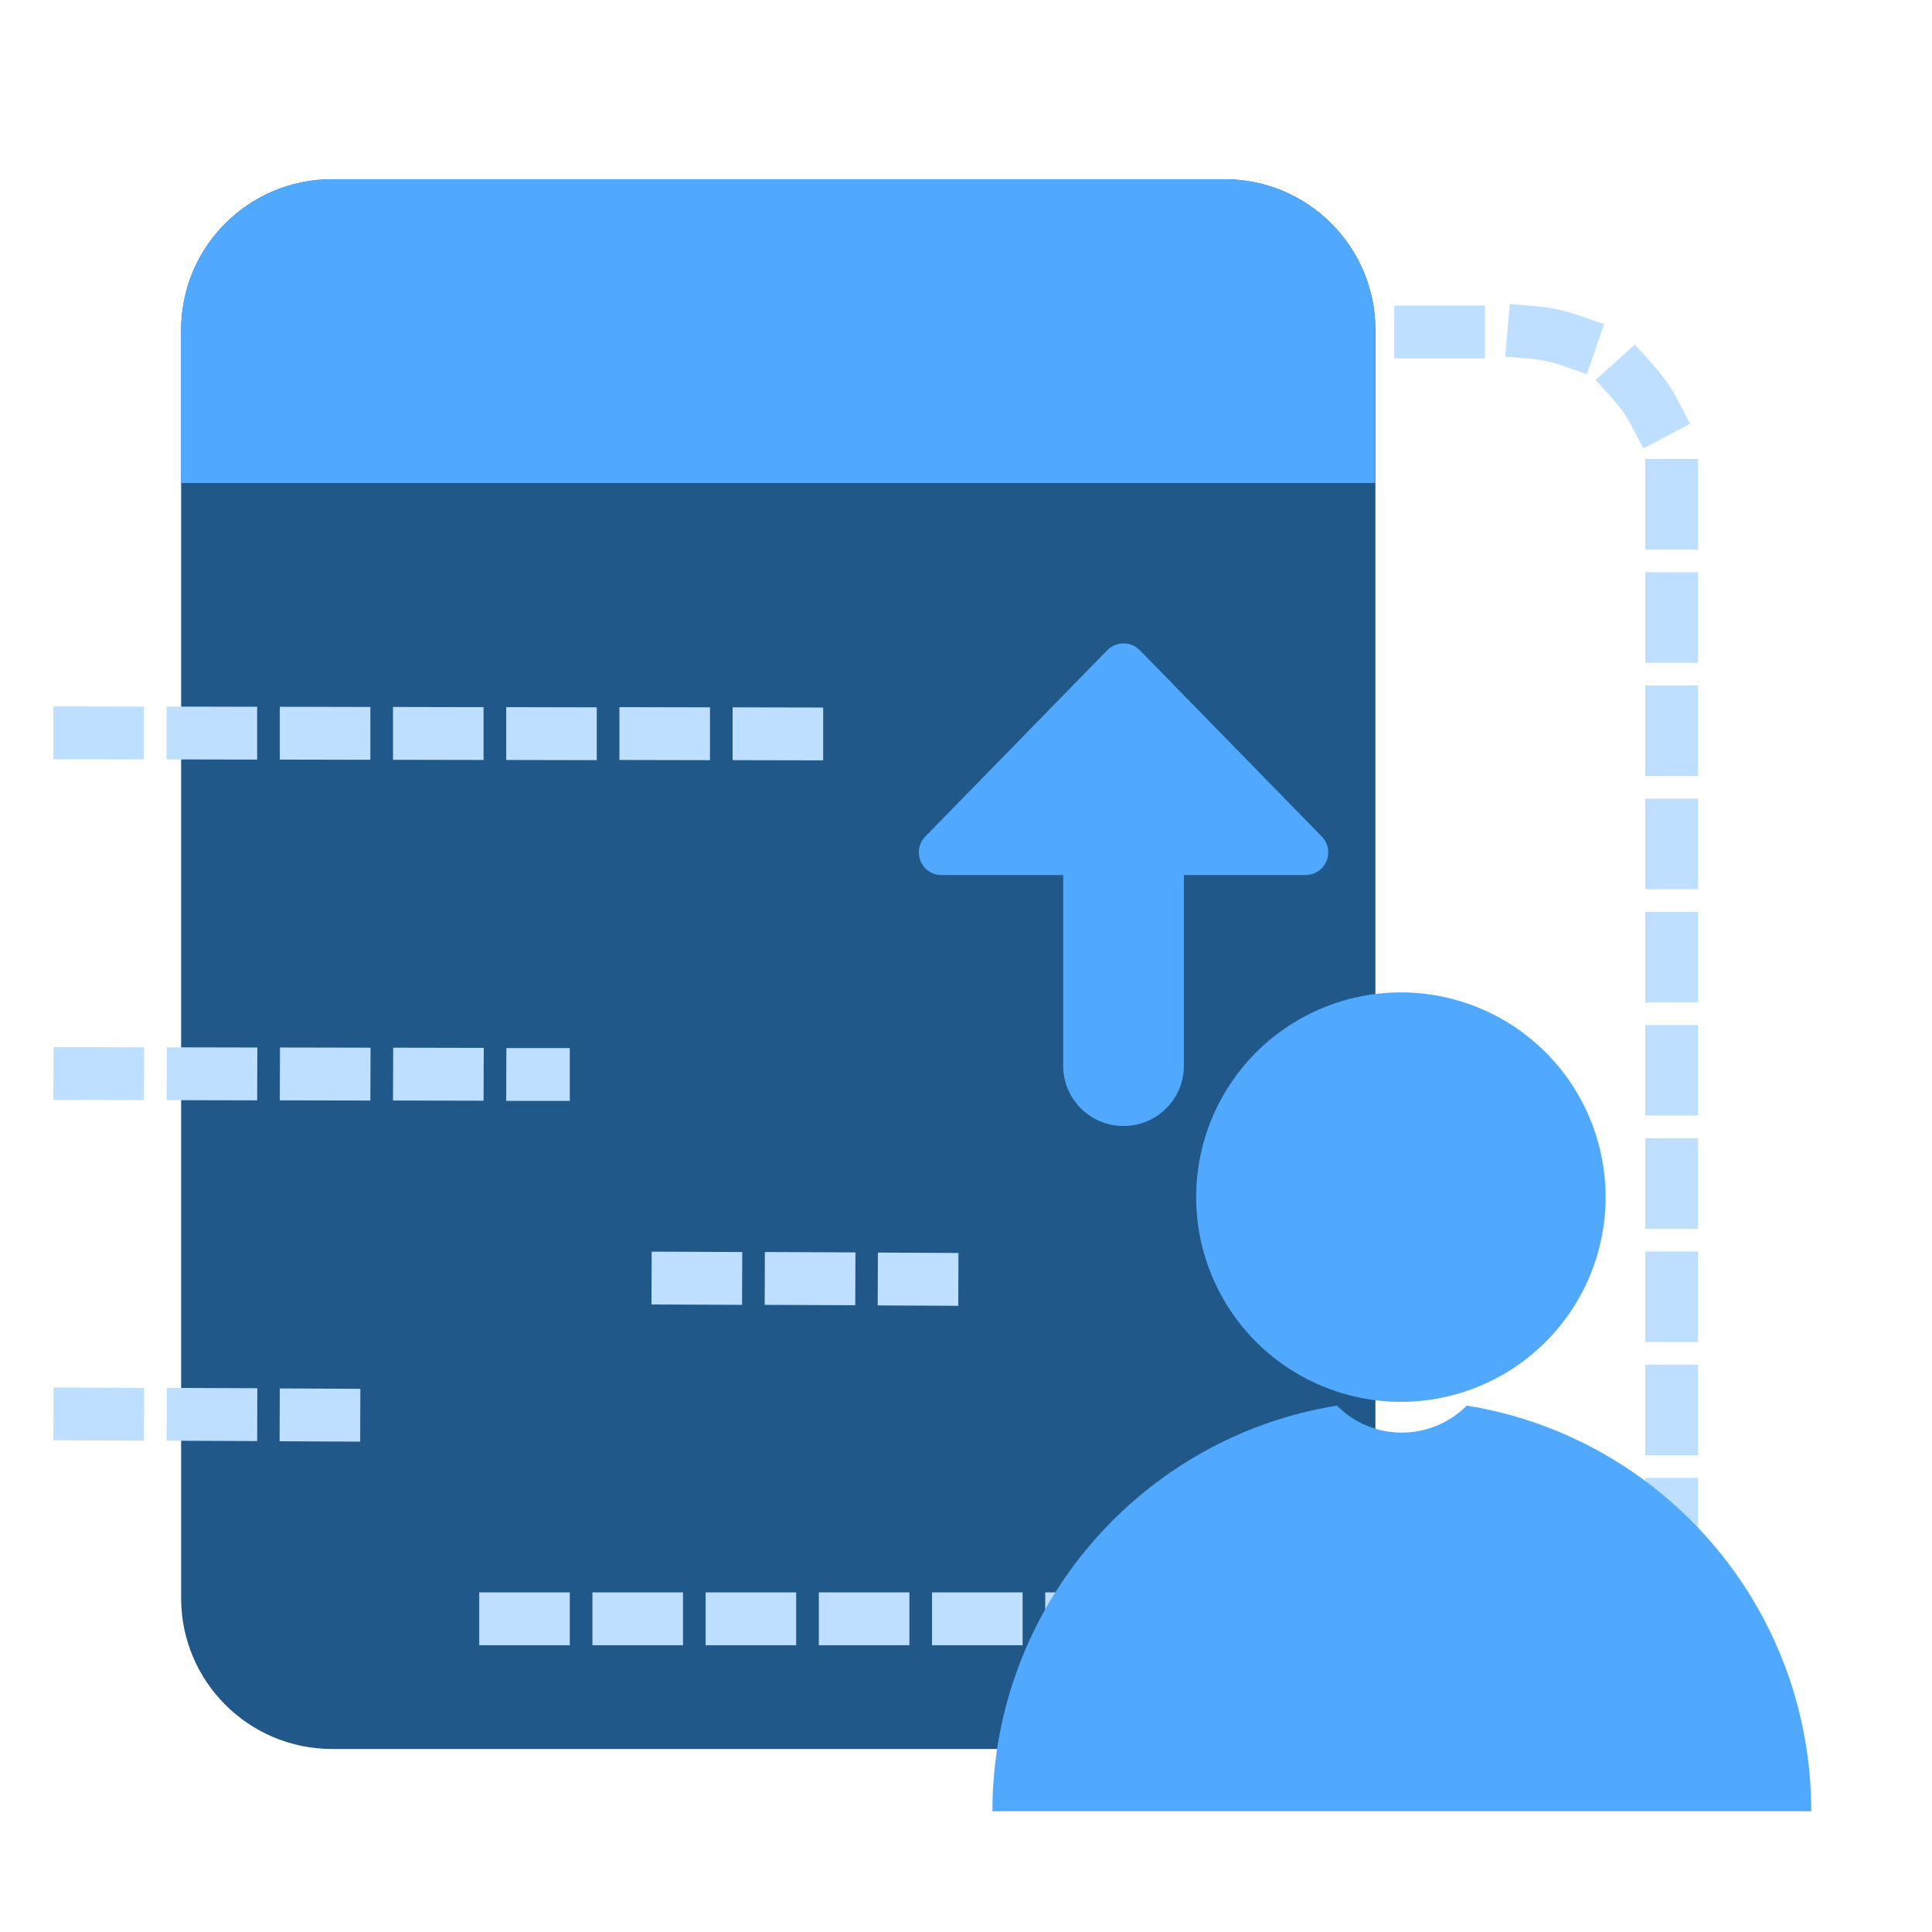 <?xml version="1.0" standalone="no"?><!DOCTYPE svg PUBLIC "-//W3C//DTD SVG 1.1//EN" "http://www.w3.org/Graphics/SVG/1.1/DTD/svg11.dtd"><svg t="1692995637256" class="icon" viewBox="0 0 1024 1024" version="1.1" xmlns="http://www.w3.org/2000/svg" p-id="18819" xmlns:xlink="http://www.w3.org/1999/xlink" width="200" height="200"><path d="M900 942h-28v-38.7h28V942z m0-50.7h-28v-48h28v48z m0-60h-28v-48h28v48z m0-60h-28v-48h28v48z m0-60h-28v-48h28v48z m0-60h-28v-48h28v48z m0-60h-28v-48h28v48z m0-60h-28v-48h28v48z m0-60h-28v-48h28v48z m0-60h-28v-48h28v48z m0-60h-28v-48h28v48z m0-60h-28v-48h28v48z m-29-53.6l-6.5-12.4c-2.6-4.9-5.7-9.4-9.4-13.5l-9.4-10.4 20.8-18.8 9.4 10.4c5.3 5.8 9.8 12.3 13.4 19.2l6.5 12.4-24.8 13.1z m-29.9-39.4l-13.2-4.6c-5.2-1.8-10.6-3-16.1-3.5l-14-1.2 2.4-27.9 13.9 1.2c7.8 0.7 15.5 2.3 22.9 4.9l13.2 4.6-9.1 26.5zM787 190h-48v-28h48v28z m-60 0h-48v-28h48v28z m-60 0h-48v-28h48v28z m-60 0h-48v-28h48v28z m-60 0h-48v-28h48v28z m-60 0h-48v-28h48v28z m-60 0h-48v-28h48v28z m-60 0h-48v-28h48v28z" fill="#BEDFFF" p-id="18820"></path><path d="M649 95c44.2 0 80 35.8 80 80v672c0 44.2-35.8 80-80 80H176c-44.2 0-80-35.8-80-80V175c0-44.2 35.8-80 80-80h473z" fill="#21588A" p-id="18821"></path><path d="M649 95c44.2 0 80 35.8 80 80v81H96v-81c0-44.2 35.8-80 80-80h473z" fill="#50A8FF" p-id="18822"></path><path d="M436.3 403l-48-0.1v-28l48 0.1v28z m-60-0.1l-48-0.1v-28l48 0.1v28z m-60 0l-48-0.1v-28l48 0.1v28z m-60-0.1l-48-0.1v-28l48 0.1v28z m-60-0.1l-48-0.1v-28l48 0.1v28z m-60-0.1l-48-0.1v-28l48 0.1v28z m-60-0.1l-48-0.1v-28l48 0.1v28zM302 583.5h-33.7l0.1-28H302v28z m-45.7-0.1l-48-0.1 0.1-28 48 0.1-0.1 28z m-60-0.1l-48-0.1 0.1-28 48 0.1-0.1 28z m-60-0.1l-48-0.1 0.1-28 48 0.1-0.1 28z m-60-0.1l-48-0.1 0.1-28 48 0.1-0.1 28zM190.9 764.1l-42.7-0.2 0.1-28 42.7 0.2-0.1 28z m-54.6-0.3l-48-0.2 0.1-28 48 0.2-0.1 28z m-60-0.2l-48-0.2 0.1-28 48 0.2-0.1 28zM507.9 692.1l-42.7-0.2 0.1-28 42.7 0.2-0.1 28z m-54.6-0.3l-48-0.2 0.1-28 48 0.2-0.1 28z m-60-0.2l-48-0.2 0.1-28 48 0.2-0.1 28zM602 872h-48v-28h48v28z m-60 0h-48v-28h48v28z m-60 0h-48v-28h48v28z m-60 0h-48v-28h48v28z m-60 0h-48v-28h48v28z m-60 0h-48v-28h48v28z" fill="#BEDFFF" p-id="18823"></path><path d="M742.5 634.5m-108.5 0a108.5 108.5 0 1 0 217 0 108.5 108.5 0 1 0-217 0Z" fill="#50A8FF" p-id="18824"></path><path d="M777.4 745C880.9 761.6 960 851.5 960 960H526c0-108.5 79.1-198.4 182.6-215l0.1 0.1 0.1 0.1c18.9 18.9 49.7 18.8 68.6-0.2z" fill="#50A8FF" p-id="18825"></path><path d="M595.5 596.8c17.7 0 32-14.3 32-32v-101H692c6.6 0 12-5.4 12-12 0-3.1-1.2-6.1-3.4-8.4l-96.5-98.8c-4.6-4.7-12.2-4.8-17-0.2l-0.2 0.2-96.5 98.8c-4.6 4.7-4.5 12.3 0.2 17 2.2 2.2 5.3 3.4 8.4 3.4h64.5v101c0 17.7 14.3 32 32 32z" fill="#50A8FF" p-id="18826"></path></svg>
